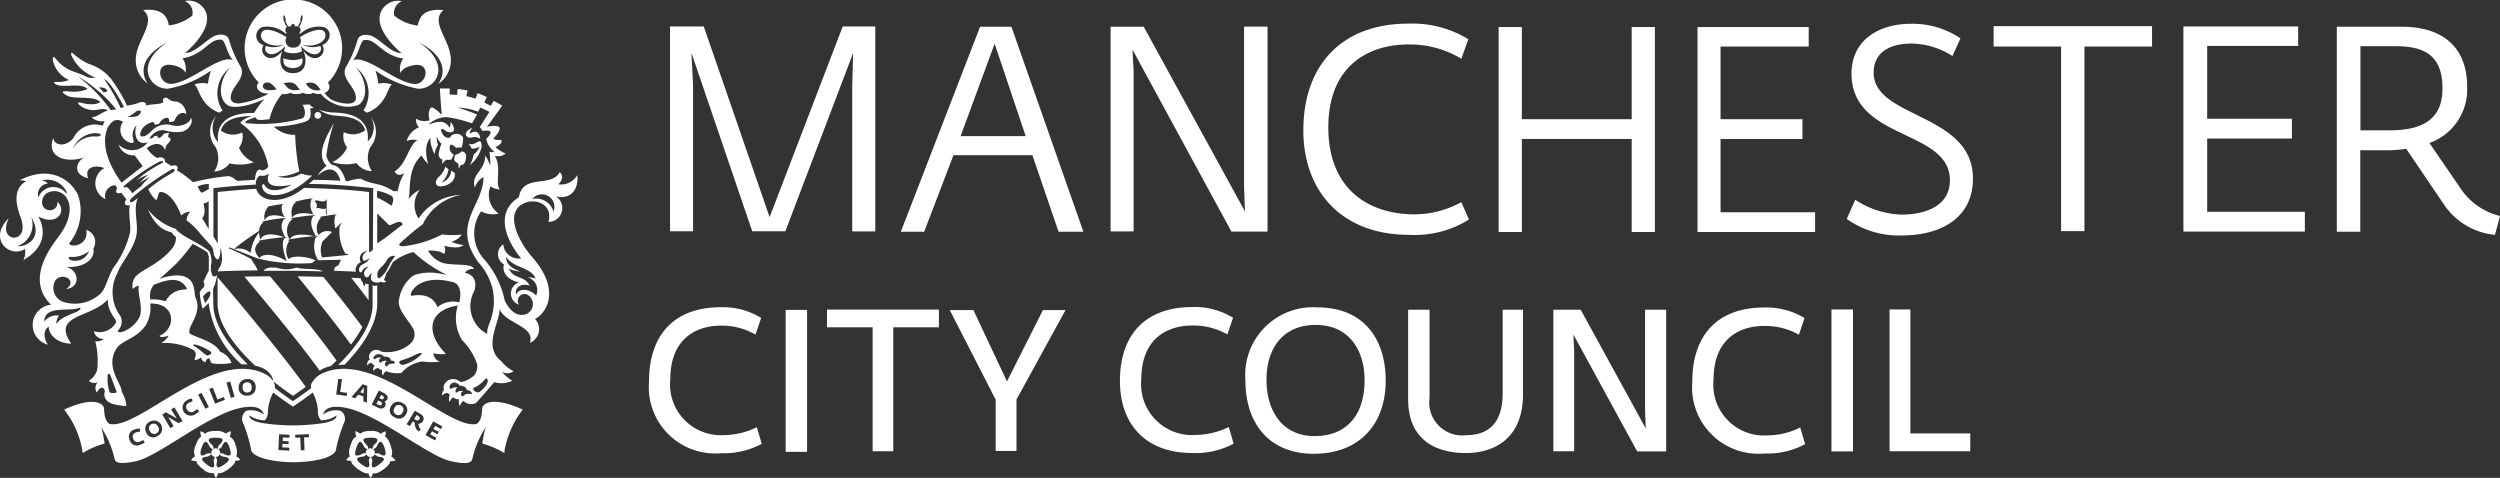 <svg xmlns="http://www.w3.org/2000/svg" width="168.199" height="32.15" viewBox="0 0 168.199 32.15">
  <rect x="0" y="0" width="168.199" height="32.15" fill="#333333" stroke="none"/>
  <g id="MCC_Logo_White" transform="translate(-269.851 -339.01)">
    <g id="Group_6" data-name="Group 6">
      <path id="Path_53" data-name="Path 53" d="M285.75,369.72h0a1.016,1.016,0,0,0-.04-.72.9.9,0,0,0-.4-.62.659.659,0,0,0,.06-.36.783.783,0,0,0-.31.17,1,1,0,0,0-.69-.18c-.36-.01-.6.05-.71.19a.633.633,0,0,0-.32-.17.594.594,0,0,0,.06.35c-.18.08-.29.34-.39.6a.92.92,0,0,0-.04.74.578.578,0,0,0-.26.25.612.612,0,0,0,.35.05c.01.2.23.39.46.56a.85.85,0,0,0,.7.26h.01a.725.725,0,0,0,.15.31.742.742,0,0,0,.15-.31c.2.05.44-.1.68-.26.12-.09.52-.4.46-.58a.753.753,0,0,0,.35-.05A.851.851,0,0,0,285.75,369.72Zm-2.34-.57c.08-.24.17-.4.26-.41s.16.07.27.3a.392.392,0,0,0,.24.19.271.271,0,0,0-.11.23.2.2,0,0,0,.01.07.6.6,0,0,0-.33.01c-.23.13-.29.14-.36.09S283.32,369.39,283.41,369.15Zm.82.9c.05.25.05.34-.02.39s-.25-.02-.45-.18-.33-.28-.31-.37.09-.13.35-.16a.58.58,0,0,0,.27-.17.338.338,0,0,0,.07.11.273.273,0,0,0,.19.08A.507.507,0,0,0,284.23,370.05Zm.13-.88a.246.246,0,0,0-.15.05.339.339,0,0,0-.08-.27c-.19-.17-.26-.28-.23-.37s.21-.12.46-.12.44.03.46.12-.03.2-.22.37a.342.342,0,0,0-.09.27A.269.269,0,0,0,284.36,369.17Zm.58,1.09c-.21.14-.37.23-.45.18s-.09-.14-.04-.39a.443.443,0,0,0-.08-.29.326.326,0,0,0,.19-.08.414.414,0,0,0,.07-.11.32.32,0,0,0,.23.16c.26.03.36.08.39.16S285.15,370.12,284.94,370.26Zm.4-.63c-.07.05-.22.04-.45-.09a.254.254,0,0,0-.24-.01c0-.02.01-.04.01-.07a.288.288,0,0,0-.09-.21c-.01-.01-.02-.01-.03-.02a.36.36,0,0,0,.24-.18c.11-.24.18-.31.26-.31s.19.16.26.41S285.41,369.58,285.34,369.63Z" fill="#fff"/>
      <path id="Path_54" data-name="Path 54" d="M296.17,369.72c.1-.15.08-.39-.04-.74-.09-.26-.2-.52-.39-.6a.6.6,0,0,0,.06-.35.633.633,0,0,0-.32.17.9.9,0,0,0-.71-.19,1,1,0,0,0-.69.18.784.784,0,0,0-.31-.17.659.659,0,0,0,.06.36c-.16.06-.3.27-.4.62a.964.964,0,0,0-.04.72h0a.687.687,0,0,0-.25.24.753.753,0,0,0,.35.05c-.06.18.34.49.47.58.24.16.48.31.68.26a.67.67,0,0,0,.15.31.725.725,0,0,0,.15-.31h.01c.17.05.4-.04.7-.26.23-.17.44-.36.46-.56a.529.529,0,0,0,.35-.05A.963.963,0,0,0,296.17,369.72Zm-2.35-.57c.07-.24.17-.4.25-.41s.16.07.27.31a.36.36,0,0,0,.24.18c-.01.01-.02.01-.03.02a.312.312,0,0,0-.09.21.2.2,0,0,0,.01.07.23.23,0,0,0-.24.01c-.22.13-.38.14-.45.09S293.75,369.39,293.82,369.15Zm.85.9c.06.25.04.34-.04.39s-.24-.04-.44-.18-.33-.28-.31-.37.13-.14.39-.16a.32.32,0,0,0,.23-.16.671.671,0,0,0,.07.11.273.273,0,0,0,.19.08A.406.406,0,0,0,294.67,370.05Zm-.05-.83a.356.356,0,0,0-.09-.27c-.19-.17-.25-.28-.22-.37s.21-.11.47-.12.43.03.46.12-.04.2-.23.37a.339.339,0,0,0-.08.27.269.269,0,0,0-.15-.05A.277.277,0,0,0,294.62,369.22Zm.74,1.04c-.2.15-.37.23-.44.18s-.07-.14-.02-.39a.409.409,0,0,0-.1-.29.326.326,0,0,0,.19-.08.414.414,0,0,0,.07-.11.535.535,0,0,0,.27.17c.26.03.32.07.35.16C295.69,369.98,295.56,370.11,295.36,370.26Zm.39-.63c-.07.05-.14.05-.36-.09a.511.511,0,0,0-.33-.01c0-.02.01-.04.01-.07a.336.336,0,0,0-.11-.23.392.392,0,0,0,.24-.19c.11-.24.18-.31.27-.3s.17.17.26.41C295.8,369.39,295.82,369.58,295.75,369.63Z" fill="#fff"/>
      <g id="Group_5" data-name="Group 5">
        <path id="Path_55" data-name="Path 55" d="M295.56,365.61l-.07-.03-.11.22.08.04c.1.05.16.06.2-.03S295.66,365.67,295.56,365.61Z" fill="#fff"/>
        <path id="Path_56" data-name="Path 56" d="M294.31,365.48l.03-.42-.25.34Z" fill="#fff"/>
        <path id="Path_57" data-name="Path 57" d="M296.84,366.3a.293.293,0,0,0-.44.14c-.1.17-.1.35.09.45a.3.3,0,0,0,.45-.14A.306.306,0,0,0,296.84,366.3Z" fill="#fff"/>
        <path id="Path_58" data-name="Path 58" d="M295.4,366l-.1-.05-.12.23.12.06c.12.06.2.06.24-.02S295.53,366.06,295.4,366Z" fill="#fff"/>
        <path id="Path_59" data-name="Path 59" d="M308.69,350.79a1.25,1.25,0,0,1-1.27.62c.36-.36.28-.64.09-.82-.57,1.08-2.47.07-2.75,1.69-2.1,1.34-.1,3.85.16,4.11a1.036,1.036,0,0,1-1.21-.94.789.789,0,0,0,.05,1.35c-.1.26-.04.97,1,1.21a.789.789,0,0,0,.02,1.5.449.449,0,0,1,.58-.66.726.726,0,0,1-.16,1.31c-.64.19-1.14-.37-1.4-.96a6.019,6.019,0,0,0-1.38-2.75,2.6,2.6,0,0,1-.2-3.22,1.665,1.665,0,0,0,1.19.15,1.516,1.516,0,0,1-.56-1.83,1.175,1.175,0,0,0,.64.2c-.37-.37.14-1.45-.35-2.26a.805.805,0,0,0,.73-.15,2.281,2.281,0,0,1-.69-.44s.53-.18.39-.48c-.48.05-.52-.11-.52-.11s.42-.38.42-.67c0-.19-.5-.2-.86-.09.16-.22.62-.86,1.03-1.43-.25-.16-.39-.23-.57-.33l-.2.34-.44-.23.17-.36a5.763,5.763,0,0,0-.62-.26l-.13.37s-.33-.11-.62-.17c.01-.05.08-.38.08-.38a6.319,6.319,0,0,0-.67-.1l-.04.4s-.28-.02-.5-.04c0-.04.01-.39.01-.39-.21-.01-.43-.01-.66-.01,0,.25.12,1.78.12,1.78s-.59-.62-.73-.48c-.26.26-.09.84-.09.84a1.073,1.073,0,0,1-.9-.1.664.664,0,0,0,.19.57,1.459,1.459,0,0,0-.83.93,1.1,1.1,0,0,1,.72-.06c-.62.38-.69,1.57-1.53,2.1.09.2.3.34.65.12a3.571,3.571,0,0,0-.44,1.21h-.29c-.97-.63-1.37-.38-2.2-.84a2.982,2.982,0,0,0-.85.17c-.05,0-.11-.01-.16-.01-.08-.3-.34-1.03-.9-1.08a.962.962,0,0,1-.4-.66,11.7,11.7,0,0,1,.49-2.11c0-.01.01-.02.01-.04-.58,1.02-1.2,2.15-.48,2.87a2.324,2.324,0,0,0-.62.66c.73-.64,1.09-.4,1.27-.22a1.38,1.38,0,0,1,.27.56c-.12-.01-1.09-.06-1.82-.06-.1.1-.2.19-.3.28,1.7-.02,4.33.28,4.33.28s-.02,4.04-.02,4.11c-.04.14-.26.2-.26.2v-4.05c-1.66-.21-3.47-.25-4.37-.28a4.2,4.2,0,0,1-1.08.63c-1.05.4-1.95.11-2.14-.57h0c-.73.05-1.66.12-2.59.22v3.46l-.29-.47v-3.25c1.24-.15,2.43-.22,2.85-.24a.871.871,0,0,1,.05-.34c.07-.17.2-.3.37-.25a.671.671,0,0,0,.46-.15c0,.11-.59,1.16,1.54.75-1.06.59-1.62.35-1.8.07-.04-.06-.06-.1-.09-.11-.11-.03-.17.22.03.46.37.45,1.27.29,1.87-.03a6.632,6.632,0,0,0,1.37-1.01,1.7,1.7,0,0,1-.73-.14,1.909,1.909,0,0,1-1.6.2,3.152,3.152,0,0,0,1.46-.35,14.917,14.917,0,0,1-.28-2.45,1.937,1.937,0,0,1-1.43-.55,7.791,7.791,0,0,0,1.98-.29c.35-.11.58-.22.46-.94a1.423,1.423,0,0,0,.24-.03,1.857,1.857,0,0,1-.3-.24c-.12.01-.33.03-.45.03.08.14.3.62.02.9a9.9,9.9,0,0,1-3.84.33c-.17-.1.38-.33.69-.39-.05.25.45.18.9.13a4.232,4.232,0,0,1,.84-1.69,1.2,1.2,0,0,0,.56-.08,1.091,1.091,0,0,0,.85-.01.791.791,0,0,0,.4.08.385.385,0,0,0,.29-.08.777.777,0,0,0,.51.07,2.379,2.379,0,0,0,.99.7,2.124,2.124,0,0,0,1.57.04c.67-.48.51-1.74-.19-2.51a2.168,2.168,0,0,1,.5,2.9,1.278,1.278,0,0,1,.23.14h.01c1.34-.51,1.35-1.68,1.68-1.89a1.556,1.556,0,0,0-.91-.06,4.583,4.583,0,0,0-.2-.88,7.272,7.272,0,0,0,2.87,1.22h0c1.22.03,2.3-1.6.08-3.11,1.98,1.04,1.67,2.24,1.27,2.79a1.909,1.909,0,0,0,.82-1.96c-.16-1.14-1.34-2.27-.46-3.01-1.02-.09-1.59.19-1.73,1.04a3.1,3.1,0,0,1-1.58-.66.853.853,0,0,1,.51-.98,1.258,1.258,0,0,0-1.28.49c-.91,1.24,1.24,2.99,1.24,2.99l-.01.01c-.72,0-1.48-1.01-2.06-1.18-.53-.15-.82.09-.86.26a7.657,7.657,0,0,1-.79,1.85c-.35.67.41,1.2.6,1.75.11.31.16.72-.48.72a2.575,2.575,0,0,1-1.09-.26,1.647,1.647,0,0,1-.48-.47.415.415,0,0,0,.23-.68,3.28,3.28,0,1,0-4.65-.01c-.31.31.02.78.63.73a.569.569,0,0,1-.07.08,6.172,6.172,0,0,1-1.9.6c-.64,0-.59-.41-.48-.72.19-.55.95-1.08.6-1.75a7.828,7.828,0,0,1-.79-1.85c-.05-.17-.33-.42-.86-.26-.58.17-1.34,1.18-2.06,1.18a.01.01,0,0,0-.01-.01s2.15-1.75,1.24-2.99a1.252,1.252,0,0,0-1.28-.49.853.853,0,0,1,.51.98,3.1,3.1,0,0,1-1.58.66c-.14-.85-.71-1.13-1.73-1.04.89.74-.29,1.87-.46,3.01a1.923,1.923,0,0,0,.77,1.94c-.4-.56-.65-1.74,1.29-2.76-2.21,1.5-1.16,3.11.05,3.11a7.068,7.068,0,0,0,2.91-1.22,5.672,5.672,0,0,0-.2.88,1.556,1.556,0,0,0-.91.06c.33.21.34,1.36,1.64,1.88.01,0,.03.01.04.01a.8.8,0,0,1,.22-.13,2.157,2.157,0,0,1,.5-2.9c-.7.77-.86,2.03-.19,2.51.46.33,1.75-.03,2.5-.4a5.466,5.466,0,0,0-.69.94c-.8,0-2.64.09-2.43,1.97a1.459,1.459,0,0,1-.12-1.77,1.6,1.6,0,0,0-.04,2.1h0a1.627,1.627,0,0,1-.1,1.64,1.364,1.364,0,0,0,1.04-.55,2.912,2.912,0,0,0,1.63-.07,1.855,1.855,0,0,1-1-.98,1.242,1.242,0,0,0,.22-1.03,1.363,1.363,0,0,1-1.44-.13c.29-.97,1.59-.93,2.05-.99,0,.01-.01.02-.02.03-.34.11-.72.35-.71.46a4.465,4.465,0,0,1,1.87,2.94.6.6,0,0,1-.43.25c-.13-.12-.34-.06-.41.25a2.5,2.5,0,0,0-.06.38c-.37.02-.75.04-1.15.07l-.16-.08a.835.835,0,0,0-.47-.24,14.658,14.658,0,0,0-2.38.41,7.072,7.072,0,0,0-1.1-.81c.21-.29-.15-.4-.35-.28-.09-.06-.39-.24-.45-.29.07-.11-.1-.41-.51-.25a1.872,1.872,0,0,1-.7-.67s.88-.71,1.24.16c0-.49.36-.49.35-.75,0-.08-.02-.08-.13-.14-.08-.04.02-.14.02-.3-.15.04-.18.03-.34.07-.28.44-.5.24-.41.14a.9.9,0,0,0-.23.02.361.361,0,0,1-.32.17,1.021,1.021,0,0,1,.99-.57,2.689,2.689,0,0,0,1.21.1c.44-.11.78-.63.59-.94-.07.42-.77.65-1.26.51a1.372,1.372,0,0,0-1.3.29c-.37.37-.51.46-.75.46s-.09-.74.69-.96c.16-.05.19.18.19.18s.22-.05.3-.08a.668.668,0,0,1,.41-.38c.31-.09.25.27.25.27a.729.729,0,0,0,.35-.07c.14-.42.51-.69.8-.46a.9.9,0,0,0-.61-.84c-.64,0-.58-.36-.84-.25a.17.17,0,0,0-.08.27c-.19.19-.71.11-1.21.25.16-.16-.14-.34-.49-.18a3.938,3.938,0,0,1-.75.18,10.742,10.742,0,0,0-1.06-1.78,3.117,3.117,0,0,0-1.54-1.04,4.448,4.448,0,0,1-1-.66c-.23-.23-.15.09-.15.09a2.918,2.918,0,0,0,1.62,1.5,1.124,1.124,0,0,1-.58-.04c-.59-.36-1.25-.3-1.94-1.06-.18-.2-.35-.45-.35-.13a1.847,1.847,0,0,0,1.09,1.39,1.806,1.806,0,0,1-.82.13c-.39,0-.04.17-.04.17.49.26,1.66-.15,2.11.31a2.453,2.453,0,0,1-1.26.16c-.72-.08-.3.2-.06.31.51.23,1.73-.04,2.18.4-.09.09-.49.27-1.3.05-.51-.14.1.5.82.5.34,0,.71-.17.99.02-.37.1-.75.46-1.1.46a1.038,1.038,0,0,0,.88.26,1.66,1.66,0,0,0-.12.31,1.634,1.634,0,0,0-1.9.68c-.31.65-1.31.83-1.44.14-.48,1.29.86,1.72,2.06,1.32-.58.36-.71,1.15.29,1.39-.28-.76.49-.92,1.09-.68a1.171,1.171,0,0,0,.08,2.09.725.725,0,0,1,.66-.94,1.726,1.726,0,0,0,.12.19c-.24.52.28.31.28.31s.24.33.35.45c-.28.39.04.44.22.39-.1.65.09,1.32.02,1.84a6.54,6.54,0,0,1-1.15,2.42c-.44.83-.47,1.33-.84,1.7a2.54,2.54,0,0,1-2.53.54.993.993,0,0,1-.5-1.44c.44-.58,1.53,0,.73.59,1.02-.13.85-1.35-.07-1.5,1.24.11,2.04-.51,1.89-1.23a.847.847,0,0,0-.47-1.25c.16,1.07-1.05,1.21-1.16.91a3.43,3.43,0,0,0,.6-3.26c-.56-1.17-2.03-1.99-3.94-.98a1.085,1.085,0,0,1,.45.05c-1.03.59-.58,1.87-.35,2.49.08.22.29.99-.22,1.25-.43.22-1.11-.18-.6-1.25-1.44,1.43.09,2.72,1.09,2.07a1.166,1.166,0,0,1-.11.75c1.78-1.02,1.33-2.39,1-2.94,1.22.67,1.98-.31,1.29-1a.5.5,0,0,1-.57.58c-.57-.07-.59-.82-.16-1.13a.978.978,0,0,1,1.34.29c.33.47.35,1.36-.39,2.43-.45.64-2.48,2.95-.65,4.77a1.37,1.37,0,0,0-.2,2.69c-.13-.13-.47-.9.05-1.21,0,.62.69,1.14,1.51,1.14-1.35-1.98,1.35-1.71,2.46-2.97,0,.96.66,1.3.54,1.57a1.235,1.235,0,0,1-1.47.56.625.625,0,0,0,.67.52.712.712,0,0,1-.58.16,5.36,5.36,0,0,1,.13,1.91,1.276,1.276,0,0,1-.56.75.559.559,0,0,0,.62.09.533.533,0,0,0-.08.7c.09-.16.19-.33.38-.33a.291.291,0,0,1,.15.27s-.23.63.62.85a4.87,4.87,0,0,0,.83.12,2.055,2.055,0,0,0-.31-.96c.05-.49-1.2-1.71-.31-2.96.37-.53,1.28-.59,1.93-1.52a2.339,2.339,0,0,0,.3-1.46c1.72-.04,1.78,1.68.61,2.18.14.14.31.07.62-.01a1.206,1.206,0,0,1-.5.49,4.036,4.036,0,0,1,2.14.45c.25.15.22.34.1.7a.8.8,0,0,0,.45-.18s.05.31.32.31a.226.226,0,0,1,.23-.25c.09.17.09.25.17.33a3.871,3.871,0,0,0,1.33-.02,1.286,1.286,0,0,0-.78-.76c-.3-.69-1.82-1.01-2.03-1.23-.06-.05-.03-.28.04-.43.19-.46.72-1.18.35-1.97-.14-.29.1-1.43-1.16-1.5a3.413,3.413,0,0,0-1.27.24s.76-.67,1.18-1.08a14.955,14.955,0,0,0,1.05-1.28,8.636,8.636,0,0,1,.99.56c.02.07.06.18.1.29v.93a1.994,1.994,0,0,1-.1.21c-.09.17-.17.38-.24.49-.05.09.13.3-.02.45a1.4,1.4,0,0,0-.25.31,4.734,4.734,0,0,0,.19,1.12,3.208,3.208,0,0,0,.41-.39.584.584,0,0,0,.01.1,6.588,6.588,0,0,0,2.2,4.03c.13,0,.27,0,.42.01-1.5-1.51-2.32-2.84-2.32-4.1,0-.06-.01-.55-.01-.93a.655.655,0,0,1,.1-.29,2.143,2.143,0,0,0,.1-.37,2.461,2.461,0,0,0,.07-.33c-.09.1-.24.14-.3.05a1.166,1.166,0,0,1-.09-.82,1.438,1.438,0,0,0-.15-.83c-.59-.53-1.91-1.01-2.24-1.5a3.955,3.955,0,0,1-1.88-1.31c.57,1.26,1.19,1.44,1.6,1.54a.779.779,0,0,0,.29.31,1.2,1.2,0,0,1-.32.85c-.81.97-1.99,1.36-2.39,1.81a.963.963,0,0,0-.19.85.726.726,0,0,1,.41-.23c-.15.49.36,1.6-.01,2.2a2.041,2.041,0,0,1-1.15.92s-.42.07-.2-.16a.829.829,0,0,0-.01-1.09,2.732,2.732,0,0,1-.08-2.72c.28-.75,1.11-1.61,1.28-2.56.14-.77-.23-1.71.09-2.49a3.127,3.127,0,0,1-.35.26c-.05.04-.16.04-.18-.02s.06-.18.14-.25a17.261,17.261,0,0,1,2.63-1.89c.13-.08.19-.05.23-.01s-.03.15-.08.18a11.231,11.231,0,0,0-1.68,1.13,2.1,2.1,0,0,0,.53.75c.13-.18.1-.4.25-.56.87,0,1.42,1.54,1.43,1.59a.917.917,0,0,1,.62-.26.924.924,0,0,0-.26.58,4.692,4.692,0,0,1,.93.91c.19.22.44.5.71.79a.654.654,0,0,1,.15.3c.03.13.02.17.04.25.07.29.22.4.28.38.1-.04.18-.34.18-.83a3.2,3.2,0,0,1,.09.67,1.023,1.023,0,0,1,0,.25,1.174,1.174,0,0,1-.12.4.781.781,0,0,0-.16.32h0c.73-.04,1.72-.06,2.68-.07-.11-.34-.31-.48-.41-.75-.36-.22-1.38-.67-1.48-.71-.07-.03-.05-.1.04-.07.3.12,1.38.54,1.85.73a11.847,11.847,0,0,0,3.64.31c.05,0,.2-.17.25-.17h.03c-.76-.36-1.67-.31-1.83-.09a1.124,1.124,0,0,1,.06-1.25c-.2-.01-.03-.08.06-.1a17.389,17.389,0,0,1,1.74-.21c.14,0,.1.06-.03.08a1.731,1.731,0,0,0,.16,1.55c.46-.01,1.2-.02,1.54-.04-.07.13-.13.27-.18.37a2.642,2.642,0,0,1-.24.14c-.01.04-.04.15-.06.24.42.01,1.06.04,1.47.06a.535.535,0,0,1,.05-.38.522.522,0,0,1,.29-.26.5.5,0,0,1,.42-.75c.04-.01-.51.25-.22.67a1.083,1.083,0,0,0,.39-.2.751.751,0,0,1-.36.37c-.16.08-.31.15-.35.36-.02.12.03.25.14.23.04-.01.04-.06.08-.12a.5.5,0,0,1,.44-.25c-.54.32-.28.74-.12.71s.16-.25.32-.28c-.05.09-.26.71.47.62a.58.58,0,0,0,.14-.05h0s.24.12.37-.01c-.07,0-.13-.09-.17-.15a.737.737,0,0,0,.14-.37,3.714,3.714,0,0,0,.45-.77,3.417,3.417,0,0,1,1.4-.69,9.2,9.2,0,0,0,2.24,1.53c-.09-.02-.18-.03-.29-.05-.02,0-.04-.01-.07-.01a3.45,3.45,0,0,0-1.75.05h0a1.243,1.243,0,0,0-.2.1,2.492,2.492,0,0,0-.9,1.57c-.15.61.57,1.33.86,1.82a.836.836,0,0,1-.1,1.15,2.3,2.3,0,0,1-1.49.57,1.621,1.621,0,0,1-.45-.03.58.58,0,0,0-.31-.12c-.48-.03-.63.49-.47.65-.14.05-.2.24-.2.4a.481.481,0,0,1,.33-.18.259.259,0,0,0,.2.17.383.383,0,0,0-.09.4.334.334,0,0,1,.34-.21.311.311,0,0,0,.25.11.448.448,0,0,0,.04.38c.07-.14.14-.28.25-.28a1.957,1.957,0,0,0,1,.11,2.262,2.262,0,0,1,1.42-.77,4.388,4.388,0,0,0,1.19.01c-.42-.07-.46-.57-.46-.57a2.034,2.034,0,0,0,.85.05c-1.43-1.42-1.19-2.96.79-3.25a2.855,2.855,0,0,0,.28,2.31,4.289,4.289,0,0,1,1.03,1.65,1.061,1.061,0,0,1-.2.73,1.9,1.9,0,0,1-.9.46c-.8-.61-1.34.29-1.12.51a.487.487,0,0,0-.15.39.57.57,0,0,1,.37-.17l.16.11s-.1.13-.04.49c.11-.13.15-.26.27-.31a.458.458,0,0,0,.38.13.764.764,0,0,0,.06.47.8.8,0,0,1,.23-.36.774.774,0,0,0,.85.15c.52-.57.94-1.06,1.23-1.41a1.685,1.685,0,0,0,1.21-.09c-.58-.4-.67-.6-.67-.6a.664.664,0,0,0,.76-.05,2.4,2.4,0,0,1-.83-.68,1.436,1.436,0,0,1-.58-1.25c0-.73.48-1.69.48-2.25.35.99,2.42,1.13,2.03,2.28a1,1,0,0,0,.34-1.62c.46-.15,2.02-1.66-.22-4.2-.85-.97-1.99-3.09-.34-3.64.65-.22,1.78.13,1.47,1.32a.933.933,0,0,0,.5-1.72C308.26,352.47,308.8,351.73,308.69,350.79Zm-15.1-7.71c.46-.56.5-1.33.76-1.37.8-.15,1.15,1.01,2.63,1.24a1.24,1.24,0,0,0-.19.99c.05-.22.43-.5,1.02-.56,1.03-.1.78,1.32-.08,1.28C296.49,344.59,294.44,342.63,293.59,343.08Zm-4.68,1.54c.9-.25.9.3,1.14.42C289.17,345.22,289.16,344.75,288.91,344.62Zm1.52,0c.7-.23.85.33,1.01.43A.832.832,0,0,1,290.43,344.62Zm-2.93-3.79a1.881,1.881,0,0,1,1.61.48c0-.04.01-.08.01-.11a.249.249,0,0,1,.04-.38.847.847,0,0,1-.19-.38c-.08-.07-.07-.47.01-.4.04.04.13.37.07.41.08.12.13.25.18.34a.338.338,0,0,1,.17.01.384.384,0,0,1,.16-.2h.01a.433.433,0,0,1,.16.2.206.206,0,0,1,.17-.01c.05-.09.1-.22.18-.34-.06-.04.02-.37.06-.41.08-.07.09.33.01.4a.843.843,0,0,1-.18.38.256.256,0,0,1,.04.38.448.448,0,0,0,.01.11,1.862,1.862,0,0,1,1.61-.48c.59.19.5.97-.09,1.21.37.63-.54,1.41-1.28.38.32.78.11,1.53-.7,1.51-.79.01-1.03-.73-.7-1.51-.78,1.02-1.65.25-1.28-.38A.635.635,0,0,1,287.5,340.83Zm.04,4.02c-.04-.21.19-.36.45-.26.2.07.38.35.49.43C288.04,345.12,287.59,345.11,287.54,344.85Zm-6.16-.2c-.86.04-1.11-1.37-.08-1.28.59.06.97.33,1.02.55a1.245,1.245,0,0,0-.19-.99c1.48-.23,1.82-1.38,2.63-1.24.26.05.3.81.76,1.37C284.67,342.64,282.62,344.6,281.38,344.65Zm-5.14,3.54a1.629,1.629,0,0,0-1.49.84,1.693,1.693,0,0,1,1.48-1.06C276.86,347.97,276.66,348.24,276.24,348.19Zm-5.21,7.38a1.534,1.534,0,0,0,.92-1.96C272.84,355.11,271.5,355.65,271.03,355.57Zm3.24-3.59a1.083,1.083,0,0,0-1.84.31.73.73,0,0,1,.64-.93.642.642,0,0,0-.4-.21,1.429,1.429,0,0,1,1.67.79C274.37,352,274.32,352.02,274.27,351.98Zm.3,4.31a1.751,1.751,0,0,0,1.27-.39.977.977,0,0,1-1.25.6C274.44,356.44,274.45,356.29,274.57,356.29Zm.39,3.72c-.61.25-1.07.41-1.31.8a.82.82,0,0,1,.17-.57,1.042,1.042,0,0,0-.99.41c0-1.12,1.68-.66,2.34-.92C275.34,359.67,275.3,359.86,274.96,360.01Zm2.63,5.08.12.31a.575.575,0,0,1-.48.01,2.839,2.839,0,0,1-.13-1.18c.01-.1.14-.08.17,0C277.42,364.63,277.52,364.9,277.59,365.09Zm5.48-2.88a3.09,3.09,0,0,1,.98.48c.1.07-.16.32-.34.2-.26-.17-.4-.36-.77-.58C282.77,362.22,282.86,362.15,283.07,362.21Zm.91-3.57c.12.12-.11.54-.34.76-.04-.14-.13-.45-.13-.45S283.86,358.53,283.98,358.64Zm-3.77-.48c.55-.18,1.7-.73,2.21.26.08.17-.87-.16-1.43.86a2.679,2.679,0,0,0-1.02-.12A1.173,1.173,0,0,1,280.21,358.16Zm-.87-11.67c-.07.36-.35.4-.93.39C278.99,346.67,279,346.33,279.34,346.49Zm-1.15-.28-.22.07a11.889,11.889,0,0,0-1.12-1.95C277.38,344.56,278.19,346.21,278.19,346.21Zm-1.11-1.1c-.01.05-.17.11-.24.12-.09-.09-.26-.27-.34-.34C276.83,344.88,276.99,344.97,277.08,345.11Zm-2.01-.97a9.471,9.471,0,0,1,2.61,2.24,2.013,2.013,0,0,0-.38.04A10.1,10.1,0,0,0,275.07,344.14Zm2.02,3.47c.35-.6.65-.61,1.04-.41a.9.9,0,0,0,.58,1.43c.05.02.2-.04.11-.24a.93.93,0,0,1,.23-.96c-.22.47-.08,1.43.74,1.15a1.3,1.3,0,0,1-1.96.16,1.044,1.044,0,0,0,1.08.72l.54.73-1.42,1.11C278.05,351.3,276.39,349.28,277.09,347.61Zm3.61,2.4a9.131,9.131,0,0,0-1.7,1.15,3.069,3.069,0,0,1,.83-.39,3.8,3.8,0,0,0-.61.57,3.813,3.813,0,0,1,.74-.43,3.143,3.143,0,0,0-.61.63c-.34.25-.59.47-.59.47s-.35-.5-.46-.41c-.09.08-.19-.02-.1-.09a14.2,14.2,0,0,1,2.34-1.61C280.78,349.78,280.94,349.9,280.7,350.01Zm2.75,3.68s.3-.22.09-.99a.624.624,0,0,0,.35-.16v1.89C283.67,354.03,283.45,353.69,283.45,353.69Zm.45-2.29v.33c-.27.13-.28.2-.51.24a1.668,1.668,0,0,1-.24-.42,1.959,1.959,0,0,1,.81-.16Zm3.99,1.51c.28-.07.65-.13.93-.17.12-.02.11.03.01.05a.953.953,0,0,0,.17.8c.03.03.01.04,0,.03-1.02-.32-1.27.06-1.32.18-.01.02-.03.01-.03-.01a.986.986,0,0,1,.24-.85C287.79,352.96,287.82,352.93,287.89,352.91Zm1.21,3.64c-1.05-.58-1.63-.41-1.79-.18-.25-.27-.52-.69.04-1.12-.13,0-.12-.05.01-.07.64-.1.96-.16,1.63-.21-1.31-.44-1.55.01-1.6.14-.01.02-.03.01-.03-.01a2.18,2.18,0,0,1-.08-.45,2.728,2.728,0,0,0-.56,1.34c0,.03-.02.02-.04.01a1.231,1.231,0,0,0-1.03-.24c-.04,0-.05-.01-.02-.03a18.263,18.263,0,0,1,1.65-1.18.8.8,0,0,1,.3-.6c-.12,0-.06-.05.04-.06a10.182,10.182,0,0,1,1.39-.21c.02,0,.07,0,.07.01s-.04.03-.11.04c-.26.4-.21.64.06,1.24a.127.127,0,0,0,.06-.01c.05,0,.05.05-.05.06-.31.16-.11,1.01.09,1.52A.019.019,0,0,1,289.1,356.55Zm2.68-4.06c0-.08.05-.11.05.01v.88c0,.09-.04.11-.05.05-.01-.1,0-.38-.02-.42-.17.17-.43-.08-.64.02a.366.366,0,0,0-.09-.47C291.11,352.35,291.55,352.71,291.78,352.49Zm-2,.08a6.546,6.546,0,0,1,1.06-.21c.04-.01.06,0,.05.01s-.01.02-.08.04a1.089,1.089,0,0,0,.12,1c.01.01,0,.02-.01.02-.82-.18-1.28-.01-1.39.2-.02.02-.04.01-.04,0-.02-.13-.12-.75.28-1.02C289.67,352.63,289.7,352.58,289.78,352.57Zm1.31,2.36c-.61-.17-1.55-.23-1.71.15-.02.05-.04.02-.05.01a1,1,0,0,1,.21-1.35c-.04,0-.1,0-.1-.02s.08-.04.13-.05a13.811,13.811,0,0,1,1.38-.18c.1-.01.14.03-.01.05-.09.11-.36.5.17,1.36C291.15,354.94,291.11,354.93,291.09,354.93Zm2.11,1.24c-.07.01-1.68.16-1.68.16a1.431,1.431,0,0,1,.04-1.09c.07-.06.34-.33.63-.62a.784.784,0,0,0-.91.21,1.009,1.009,0,0,1,.18-1.19c-.1.01-.08-.03-.02-.05.13-.03.58-.11.97-.15.09-.01.12.03,0,.06a1.61,1.61,0,0,0,.01.88c.12-.12.23-.23.33-.32.04-.04.07-.05.08-.03s-.05.08-.12.17a2.988,2.988,0,0,0,.38,1.88C293.31,356.09,293.36,356.15,293.2,356.17Zm3.17,7.31s-.35-.07-.48.18c-.17,0-.22-.27.01-.35a.375.375,0,0,0-.44.12c-.21-.1-.07-.32.05-.36a.471.471,0,0,0-.44.11c-.29-.05.17-.62.63-.17.13-.03.5.06.42.25C296.56,363.29,296.37,363.48,296.37,363.48Zm-1.14-11.63a2.83,2.83,0,0,1,.99.36c.21.21-.03.64-.03.64a6.555,6.555,0,0,0-.97-.55v-.45Zm0,1.52c.21.21.46.45.8.79.24,0,.76-.46.92-.05-.66.49-1.13.9-1.66,1.23-.02.01-.03.03-.06.06Zm1.17,2.93c-.35.4-.5.92-.67,1.09s-.45.58-.49.14.38-.52.67-1.07a.535.535,0,0,1,.46-.24C296.4,356.22,296.42,356.27,296.4,356.3Zm1.79,6.56a2.753,2.753,0,0,1-1.21.7c-.24,0-.34-.19-.21-.27.06-.04.52-.16.84-.32C298.16,362.69,298.31,362.73,298.19,362.86Zm2.56-3.51a1.667,1.667,0,0,0-1.47.33c-.2-.53-.66-.95-1.74-.77-.25.01.35-1.56,2.78-.92C300.97,358.17,300.83,359.05,300.75,359.35Zm.26,6.33c-.17,0-.22-.27.01-.35a.469.469,0,0,0-.45.1c-.14,0-.05-.3.06-.35a.542.542,0,0,0-.44.1c-.29-.11.16-.77.6-.21.13-.03.53.1.45.29a.344.344,0,0,1,.38.27S301.15,365.42,301.01,365.68Zm1.14-.32c-.27.17-.55-.19-.44-.25a2.011,2.011,0,0,0,.81-.63C302.6,364.41,302.96,364.66,302.15,365.36Zm.49-3.88a2.1,2.1,0,0,1-.89-2.87c.18-.51.09-1.11-.62-1.24a.628.628,0,0,1,.61-.26c-.12-.41-1.32-.21-2.06-.4a1.789,1.789,0,0,1-1.03-.84s.79-.05,1.08.24a.606.606,0,0,0,0-.57s.94.29,1.31-.05a2.606,2.606,0,0,1-.81-.21s.53-.17.68-.49a5.232,5.232,0,0,1-1.31-.01,7.229,7.229,0,0,1-2.68.8c-.28-.03-.22-.14-.15-.21a18.826,18.826,0,0,1,1.53-1.28,3.563,3.563,0,0,1,2.58-1.97,3.613,3.613,0,0,0-2.87,1.59,1.651,1.651,0,0,1,.08-1.92,1.745,1.745,0,0,0-.76.65c.18-.5-.13-2.06.89-2.97a2.371,2.371,0,0,0,.43.57c-.27-1.01-.07-1.47.15-1.75a2.367,2.367,0,0,0,.29,1.09,1.7,1.7,0,0,1,.23-.63,1.426,1.426,0,0,1-.09-.54,1.559,1.559,0,0,0,.32.48,2.52,2.52,0,0,0-.19.75.387.387,0,0,0,.26.31.708.708,0,0,0-.01.29.758.758,0,0,1,.28-.28c.12,0,.27.03.34-.04a1.091,1.091,0,0,0,.14-.32.483.483,0,0,1-.22-.64c.14-.04.23.04.4.21a.455.455,0,0,1,.35-.02,1.6,1.6,0,0,0,.1-.71.542.542,0,0,0-.81-.08c-.06.22-.55.18-.68-.44.25-.1.3.18.59.19h.03c.07,0,.23-.01.27-.16a.827.827,0,0,0-.24-.54,1.049,1.049,0,0,1-.05.4c-.13-.17-.34-.63-1.27-.27a.835.835,0,0,1-.15.04,1.783,1.783,0,0,1,1.22-.49,8.672,8.672,0,0,1,1.7.42c.12-.22.34-.6.34-.6s-.8-.32-1.3-.46a4.167,4.167,0,0,1,1.38.28,2.179,2.179,0,0,1,.13-.28,5.811,5.811,0,0,1,.62.29l-.65,1.02a1.508,1.508,0,0,1,.18.26c.15-.02.48-.06.54.06s-.18.37-.29.48c.04.1.07.21.1.31a1.973,1.973,0,0,0,.45.56.714.714,0,0,1-.33-.01,5.918,5.918,0,0,1,.06.67,2.134,2.134,0,0,1-.02.27,1.736,1.736,0,0,0-.33-.67c0,1.04-.98,1.22-.69,2.14a1.25,1.25,0,0,1,.58-.71c0,1.95-2.21,3.13-.35,5.73a4.207,4.207,0,0,1,.99,1.91C303.29,360.28,302.53,360.9,302.64,361.48Zm3.24-3.72a1.214,1.214,0,0,0-.52-.09.888.888,0,0,1,.56,1.22c-.57-.56-1.21-.43-1.34-.06-.12-.33.19-.83.9-.6-.35-.73-1.05-.38-1.41-1.17.2.16.49.15.74.24,0-.12-.91-.23-.91-1.01C304.42,357.08,305.6,356.97,305.88,357.76Zm1.21-4.52a1.214,1.214,0,0,0-1.43-.84A.838.838,0,0,1,307.09,353.24Z" fill="#fff"/>
        <path id="Path_60" data-name="Path 60" d="M294.77,348.9a1.594,1.594,0,0,0,.02-2.02,1.3,1.3,0,0,1-.2,1.65c.18-1.77-1.47-1.93-2.31-1.95a3.206,3.206,0,0,1-.96-.19,2.046,2.046,0,0,0,1.04.39c.46.06,1.77.02,2.06.99a1.363,1.363,0,0,1-1.44.13,1.266,1.266,0,0,0,.22,1.03,1.855,1.855,0,0,1-1,.98,2.912,2.912,0,0,0,1.63.07,1.364,1.364,0,0,0,1.04.55,1.638,1.638,0,0,1-.1-1.63Z" fill="#fff"/>
        <path id="Path_61" data-name="Path 61" d="M291.19,346.99a.224.224,0,1,0-.18-.22A.2.2,0,0,0,291.19,346.99Z" fill="#fff"/>
        <path id="Path_62" data-name="Path 62" d="M302.12,348.51c-.12,0-.43.32-.76.16.18.18.14.24.24.34a.95.95,0,0,0,.52-.14,1.348,1.348,0,0,1-.4.54,2.255,2.255,0,0,1-.26.7,2.146,2.146,0,0,0,.79-1.21C302.27,348.82,302.23,348.48,302.12,348.51Z" fill="#fff"/>
        <path id="Path_63" data-name="Path 63" d="M280.04,367.55a.3.3,0,0,0-.11.45.312.312,0,0,0,.44.17.3.3,0,0,0,.11-.46A.31.31,0,0,0,280.04,367.55Z" fill="#fff"/>
        <path id="Path_64" data-name="Path 64" d="M286.46,364.73c-.23.01-.3.17-.29.36s.11.34.32.33c.23-.01.31-.17.3-.37S286.68,364.71,286.46,364.73Z" fill="#fff"/>
        <path id="Path_65" data-name="Path 65" d="M300.21,350.49a.877.877,0,0,1-.64.79,1.5,1.5,0,0,0,.46-.88c-.14-.09-.21-.2-.22-.16a1.478,1.478,0,0,1-.47.7c-.22.22-.33.77.45.56.26-.07.75-.34.65-.86C300.26,350.54,300.26,350.49,300.21,350.49Z" fill="#fff"/>
        <path id="Path_66" data-name="Path 66" d="M300.89,349.2c-.07.15-.42.23-.42.23a1.823,1.823,0,0,0-.06.32c0,.1.18.21.25.26s.04.36.04.36a1.149,1.149,0,0,0,.15-.27c.33.07.36-.52.36-.6A.3.3,0,0,0,300.89,349.2Z" fill="#fff"/>
        <path id="Path_67" data-name="Path 67" d="M302.16,348.34c0-.11-.1-.74-.71-.33a.575.575,0,0,1,.19-.39c-.3.07-.66.41-.3.63C301.57,348.35,301.73,348.1,302.16,348.34Z" fill="#fff"/>
        <path id="Path_68" data-name="Path 68" d="M297.99,367l-.11-.07-.16.27.08.05c.13.08.22.05.27-.03S298.11,367.07,297.99,367Z" fill="#fff"/>
        <path id="Path_69" data-name="Path 69" d="M289.62,343.05h-.12a1.871,1.871,0,0,1-.57-.12c-.14.68.63.66.63.66s.77.02.63-.66A1.7,1.7,0,0,1,289.62,343.05Z" fill="#fff"/>
        <path id="Path_70" data-name="Path 70" d="M291.36,363.95h0a1.924,1.924,0,0,1,.75-.31c.12-.12.28-.27.38-.37-1.09-1.54-3.1-4.04-4.47-5.67-.55,0-1.15.01-1.73.02C287.62,359.19,290.23,362.36,291.36,363.95Z" fill="#fff"/>
        <path id="Path_71" data-name="Path 71" d="M288.46,357.02c-.45-.03-.71-.01-.88.21h2.21c.5.01,1.13.02,1.8.04-.34-.22-1.47-.12-1.79-.26A2.052,2.052,0,0,1,288.46,357.02Z" fill="#fff"/>
        <path id="Path_72" data-name="Path 72" d="M288.98,342a1.518,1.518,0,0,1-1.23.1c-.26.36.36,1.04,1.29.01a2.7,2.7,0,0,0-.07.35,1.212,1.212,0,0,0,.6.13h0a1.183,1.183,0,0,0,.6-.13,2.7,2.7,0,0,0-.07-.35c.93,1.04,1.55.35,1.29-.01a1.558,1.558,0,0,1-1.23-.1c.74.25,1.68-.14,1.58-.69-.11-.64-1.3-.08-1.71.21a.458.458,0,0,1-.45.69h0a.458.458,0,0,1-.45-.69c-.42-.3-1.6-.85-1.71-.21C287.3,341.86,288.24,342.25,288.98,342Z" fill="#fff"/>
        <path id="Path_73" data-name="Path 73" d="M289.87,357.6c1.25,1.54,2.65,3.29,3.59,4.59a7.683,7.683,0,0,0,.77-1.18c-.82-1.12-1.98-2.57-2.62-3.37C290.96,357.62,290.36,357.61,289.87,357.6Z" fill="#fff"/>
        <path id="Path_74" data-name="Path 74" d="M302.29,366.51c-.02.29-.03.8-.37,1.02-1.94.44-6.93-5.1-10.44-3.37a1.4,1.4,0,0,0-.57.5h-.01c-.11.17-.17.25-.11.46-.31.24-.78.57-1.23.88-.42-.28-.87-.61-1.22-.89a.633.633,0,0,0-.12-.46h0c.55.44,1.04.79,1.35.99.21-.14.5-.35.85-.6-1.23-1.74-4.57-5.83-5.93-7.37v1.74c0,1.46,1.24,3,2.54,4.21.93.18,1.2.79,1.2,1.04h0a1.332,1.332,0,0,0-.57-.5c-3.51-1.73-8.5,3.81-10.44,3.37-.34-.22-.35-.73-.37-1.02-.03-.46-.92-.78-2.68.06a6.221,6.221,0,0,1,1.21,2.67l.03.25a5.976,5.976,0,0,1,1.48-.64,7.31,7.31,0,0,0-.23-1.09,6.586,6.586,0,0,1,.9,2.12c.06.28.38.38,1.44.16,1.58-.34,5.05-3.33,7.29-3.63.58-.08,1.16-.04,1.32.49a1.455,1.455,0,0,0-1.19-.25.67.67,0,0,0-.26.71h0a9.463,9.463,0,0,1,.57,1.82c0,.68,1.76.93,2.87.93s2.87-.25,2.87-.93a9.681,9.681,0,0,1,.57-1.82h0a.654.654,0,0,0-.26-.71,1.47,1.47,0,0,0-1.2.25c.16-.53.74-.57,1.32-.49,2.23.3,5.7,3.29,7.29,3.63,1.06.23,1.38.12,1.44-.16a6.5,6.5,0,0,1,.9-2.12,7.314,7.314,0,0,0-.23,1.09,5.976,5.976,0,0,1,1.48.64l.03-.25a6.292,6.292,0,0,1,1.21-2.67C303.22,365.73,302.32,366.04,302.29,366.51Zm-22.98,2.41a.509.509,0,0,1-.74-.31.5.5,0,0,1,.37-.71.624.624,0,0,1,.33-.05v.2a.852.852,0,0,0-.26.05.3.3,0,0,0-.2.42.32.32,0,0,0,.45.2.648.648,0,0,0,.22-.11l.11.16A.734.734,0,0,1,279.31,368.92Zm1.15-.58a.5.5,0,0,1-.76-.21.525.525,0,0,1,.25-.76.548.548,0,1,1,.51.97Zm1.41-.86-.71-.41.08.12.29.49-.22.13-.54-.92.25-.14.73.42-.07-.1-.31-.52.22-.13.54.92Zm1.12-.6a.548.548,0,1,1-.54-.95.606.606,0,0,1,.32-.1l.03.19a1.525,1.525,0,0,0-.25.09.3.3,0,0,0-.12.45.321.321,0,0,0,.48.12.8.8,0,0,0,.2-.15l.14.14A.8.8,0,0,1,282.99,366.88Zm.68-.37-.49-.95.23-.12.49.95Zm.65-.34-.39-.99.24-.09.31.8.43-.17.07.19Zm1.06-.39-.29-1.03.25-.07.29,1.02Zm1.12-.16a.5.5,0,0,1-.59-.52.532.532,0,0,1,.55-.58.5.5,0,0,1,.59.51A.524.524,0,0,1,286.5,365.62Zm2.77,3.08-.01.19-.41-.02-.01.24.48.02-.01.2-.73-.04.05-1.06.7.03-.01.2-.44-.02-.01.24Zm1.07.6-.25.01-.04-.86-.33.01-.01-.2.92-.04.01.2-.33.02Zm2.15-2.34c.05.44-1.14.55-1.14.55a13.411,13.411,0,0,1-3.58,0s-1.18-.11-1.14-.55a1.889,1.889,0,0,0,1.04.33.788.788,0,0,0,.17-.3,1.2,1.2,0,0,0,.04-.38,3.172,3.172,0,0,1,.35-1.19c.68.52,1.2.86,1.33.94.13-.08.65-.42,1.33-.94a3.047,3.047,0,0,1,.35,1.19.826.826,0,0,0,.04.38.872.872,0,0,0,.17.3A1.863,1.863,0,0,0,292.49,366.96Zm.69-1.31-.71-.1.14-1.05.25.03-.12.85.46.06Zm1.36.45-.25-.09.01-.33-.34-.12-.22.25-.24-.09.75-.86.31.11Zm1.36-.21a.214.214,0,0,1-.18.12h0a.275.275,0,0,1,.05.31c-.09.17-.25.24-.53.1l-.38-.19.48-.95.33.17C295.91,365.57,295.99,365.71,295.9,365.89Zm.48,1.18a.491.491,0,0,1-.21-.75.528.528,0,0,1,.78-.18.5.5,0,0,1,.21.75A.524.524,0,0,1,296.38,367.07Zm1.92.28a.311.311,0,0,1-.3.16l.03.16a.433.433,0,0,0,.14.24l-.15.13a.609.609,0,0,1-.25-.43l-.03-.18c-.02-.01-.03-.02-.05-.03l-.07-.04-.19.32-.22-.13.55-.91.36.21C298.33,366.97,298.42,367.15,298.3,367.35Zm1.22.53-.39-.22-.12.21.36.2-.09.16-.36-.2-.12.21.42.23-.1.17-.64-.36.52-.92.61.34Z" fill="#fff"/>
        <path id="Path_75" data-name="Path 75" d="M294.11,357.73c-.15-.01-.42-.02-.63-.03.49.61.81,1.03,1.17,1.51v-1.09a.766.766,0,0,1-.2-.03.255.255,0,0,0-.06.19.329.329,0,0,1-.13-.28A.464.464,0,0,1,294.11,357.73Z" fill="#fff"/>
        <path id="Path_76" data-name="Path 76" d="M292.6,363.57a3.909,3.909,0,0,1,.43-.02c1.18-1.21,2.2-2.68,2.2-4.12v-1.22h0a.383.383,0,0,1-.31-.01v1.28C294.93,360.98,293.67,362.51,292.6,363.57Z" fill="#fff"/>
      </g>
    </g>
    <g id="Group_28" data-name="Group 28">
      <g id="Group_7" data-name="Group 7">
        <path id="Path_77" data-name="Path 77" d="M314.93,340.79h2.27l4.43,12.83,4.92-12.83h2.19v13.79h-1.55v-9.87l.06-2.13-4.56,11.99h-2.23l-4.09-12.01.11,2.18v9.83h-1.55Z" fill="#fff"/>
      </g>
      <g id="Group_8" data-name="Group 8">
        <path id="Path_78" data-name="Path 78" d="M335.79,340.81h2.11l4.84,13.79h-1.67l-1.76-5.15H334l-1.97,5.15h-1.57Zm3.07,7.36-2.09-6.22-2.29,6.22Z" fill="#fff"/>
      </g>
      <g id="Group_9" data-name="Group 9">
        <path id="Path_79" data-name="Path 79" d="M344.57,340.81h2.23l6.81,12.42-.06-1.72V340.8h1.58v13.79H352.7l-6.66-12.25.08,1.42v10.82h-1.55Z" fill="#fff"/>
      </g>
      <g id="Group_10" data-name="Group 10">
        <path id="Path_80" data-name="Path 80" d="M357.54,347.78c0-4.35,2.55-7.18,7.06-7.18a7.213,7.213,0,0,1,4.04,1.05l-.47,1.31a6.736,6.736,0,0,0-3.53-.96c-2.87,0-5.42,1.56-5.42,5.58,0,4.11,2.65,5.85,5.81,5.85a6.555,6.555,0,0,0,3.14-.82l.51,1.17a6.844,6.844,0,0,1-4,1.03C360.14,354.82,357.54,351.9,357.54,347.78Z" fill="#fff"/>
      </g>
      <g id="Group_11" data-name="Group 11">
        <path id="Path_81" data-name="Path 81" d="M370.68,340.83h1.56v6.2h7.39v-6.2h1.56v13.79h-1.56v-6.26h-7.39v6.26h-1.56Z" fill="#fff"/>
      </g>
      <g id="Group_12" data-name="Group 12">
        <path id="Path_82" data-name="Path 82" d="M384.07,340.83h7.47v1.31h-5.93v4.89h5.51v1.33h-5.51v4.93h6.36v1.33h-7.91V340.83Z" fill="#fff"/>
      </g>
      <g id="Group_13" data-name="Group 13">
        <path id="Path_83" data-name="Path 83" d="M394.1,353.74l.57-1.29a6.057,6.057,0,0,0,3.12,1c1.51,0,3.25-.53,3.25-2.31,0-3.46-6.62-2.66-6.62-7.18,0-2.25,1.84-3.35,4-3.35a5.749,5.749,0,0,1,3.33.98l-.54,1.19a5.216,5.216,0,0,0-2.76-.84c-1.45,0-2.54.59-2.54,1.96,0,3.09,6.68,2.7,6.68,7.12,0,2.64-2.14,3.83-4.77,3.83A6.022,6.022,0,0,1,394.1,353.74Z" fill="#fff"/>
      </g>
      <g id="Group_14" data-name="Group 14">
        <path id="Path_84" data-name="Path 84" d="M408.53,342.14h-4.55v-1.37h10.66v1.37h-4.55v12.42h-1.57V342.14Z" fill="#fff"/>
      </g>
      <g id="Group_15" data-name="Group 15">
        <path id="Path_85" data-name="Path 85" d="M416.75,340.79h7.72v1.31h-6.12V347h5.7v1.33h-5.7v4.93h6.57v1.33h-8.17Z" fill="#fff"/>
      </g>
      <g id="Group_16" data-name="Group 16">
        <path id="Path_86" data-name="Path 86" d="M434.24,352.71l-2.5-3.69a8.048,8.048,0,0,1-1.26.1h-1.83v5.48h-1.58V340.81h4.4c2.57,0,4.37,1.25,4.37,4.04a3.816,3.816,0,0,1-2.54,3.78l2.1,3.06a4.429,4.429,0,0,0,2.65,1.85l-.34,1.27A4.671,4.671,0,0,1,434.24,352.71Zm-3.64-4.93c2.1,0,3.58-.64,3.58-2.81,0-2.11-1.07-2.85-3.12-2.85h-2.4v5.66Z" fill="#fff"/>
      </g>
      <g id="Group_17" data-name="Group 17">
        <path id="Path_87" data-name="Path 87" d="M313.52,364.65c0-3.11,1.7-4.97,4.81-4.97a4.871,4.871,0,0,1,2.73.72l-.38,1.12a4.519,4.519,0,0,0-2.32-.6c-1.85,0-3.41,1.04-3.41,3.59a3.415,3.415,0,0,0,3.67,3.77,5.011,5.011,0,0,0,2.15-.53l.33,1.12a5.306,5.306,0,0,1-2.71.63A4.464,4.464,0,0,1,313.52,364.65Z" fill="#fff"/>
      </g>
      <g id="Group_18" data-name="Group 18">
        <path id="Path_88" data-name="Path 88" d="M322.71,359.86h1.44v9.55h-1.44Z" fill="#fff"/>
      </g>
      <g id="Group_19" data-name="Group 19">
        <path id="Path_89" data-name="Path 89" d="M328.56,361.03h-3.07v-1.19h7.53v1.19h-3.07v8.34h-1.39v-8.34Z" fill="#fff"/>
      </g>
      <g id="Group_20" data-name="Group 20">
        <path id="Path_90" data-name="Path 90" d="M336.85,365.92l-3.1-6.05h1.59l2.26,4.8,2.42-4.8h1.52l-3.3,6.02v3.46h-1.4v-3.43Z" fill="#fff"/>
      </g>
      <g id="Group_21" data-name="Group 21">
        <path id="Path_91" data-name="Path 91" d="M345.2,364.64c0-3.11,1.71-4.97,4.86-4.97a4.868,4.868,0,0,1,2.75.72l-.38,1.12a4.647,4.647,0,0,0-2.35-.6c-1.87,0-3.44,1.04-3.44,3.59a3.427,3.427,0,0,0,3.7,3.77,5.16,5.16,0,0,0,2.18-.53l.33,1.12a5.414,5.414,0,0,1-2.74.63C346.94,369.5,345.2,367.57,345.2,364.64Z" fill="#fff"/>
      </g>
      <g id="Group_22" data-name="Group 22">
        <path id="Path_92" data-name="Path 92" d="M364.59,365.87v-6.02h1.44v5.93a2.214,2.214,0,0,0,2.45,2.51c1.42,0,2.47-.71,2.47-2.82v-5.62h1.37v5.67c0,3.11-2.07,3.97-3.84,3.97C366.58,369.49,364.59,368.71,364.59,365.87Z" fill="#fff"/>
      </g>
      <g id="Group_23" data-name="Group 23">
        <path id="Path_93" data-name="Path 93" d="M353.64,364.58a4.557,4.557,0,0,1,4.85-4.89c3.09,0,4.59,2.11,4.59,4.92,0,2.96-1.78,4.93-4.84,4.93C355.27,369.54,353.64,367.54,353.64,364.58Zm8.02.02c0-2.12-1.12-3.73-3.28-3.73-2.25,0-3.32,1.61-3.32,3.7,0,2.04,1.03,3.78,3.23,3.78C360.63,368.35,361.66,366.72,361.66,364.6Z" fill="#fff"/>
      </g>
      <g id="Group_24" data-name="Group 24">
        <path id="Path_94" data-name="Path 94" d="M374.36,359.85h1.84l4.38,7.99-.05-1.16v-6.83h1.42v9.53H380l-4.29-7.86.05,1.06v6.79h-1.4Z" fill="#fff"/>
      </g>
      <g id="Group_25" data-name="Group 25">
        <path id="Path_95" data-name="Path 95" d="M383.71,364.67c0-3.11,1.7-4.97,4.82-4.97a4.948,4.948,0,0,1,2.73.71l-.38,1.12a4.574,4.574,0,0,0-2.33-.59c-1.86,0-3.41,1.04-3.41,3.59a3.415,3.415,0,0,0,3.67,3.77,4.919,4.919,0,0,0,2.16-.53l.33,1.12a5.321,5.321,0,0,1-2.72.63A4.468,4.468,0,0,1,383.71,364.67Z" fill="#fff"/>
      </g>
      <g id="Group_26" data-name="Group 26">
        <path id="Path_96" data-name="Path 96" d="M393.07,359.83h1.45v9.55h-1.45Z" fill="#fff"/>
      </g>
      <g id="Group_27" data-name="Group 27">
        <path id="Path_97" data-name="Path 97" d="M396.98,359.83h1.4v8.34h4.03v1.2h-5.43Z" fill="#fff"/>
      </g>
    </g>
  </g>
</svg>
